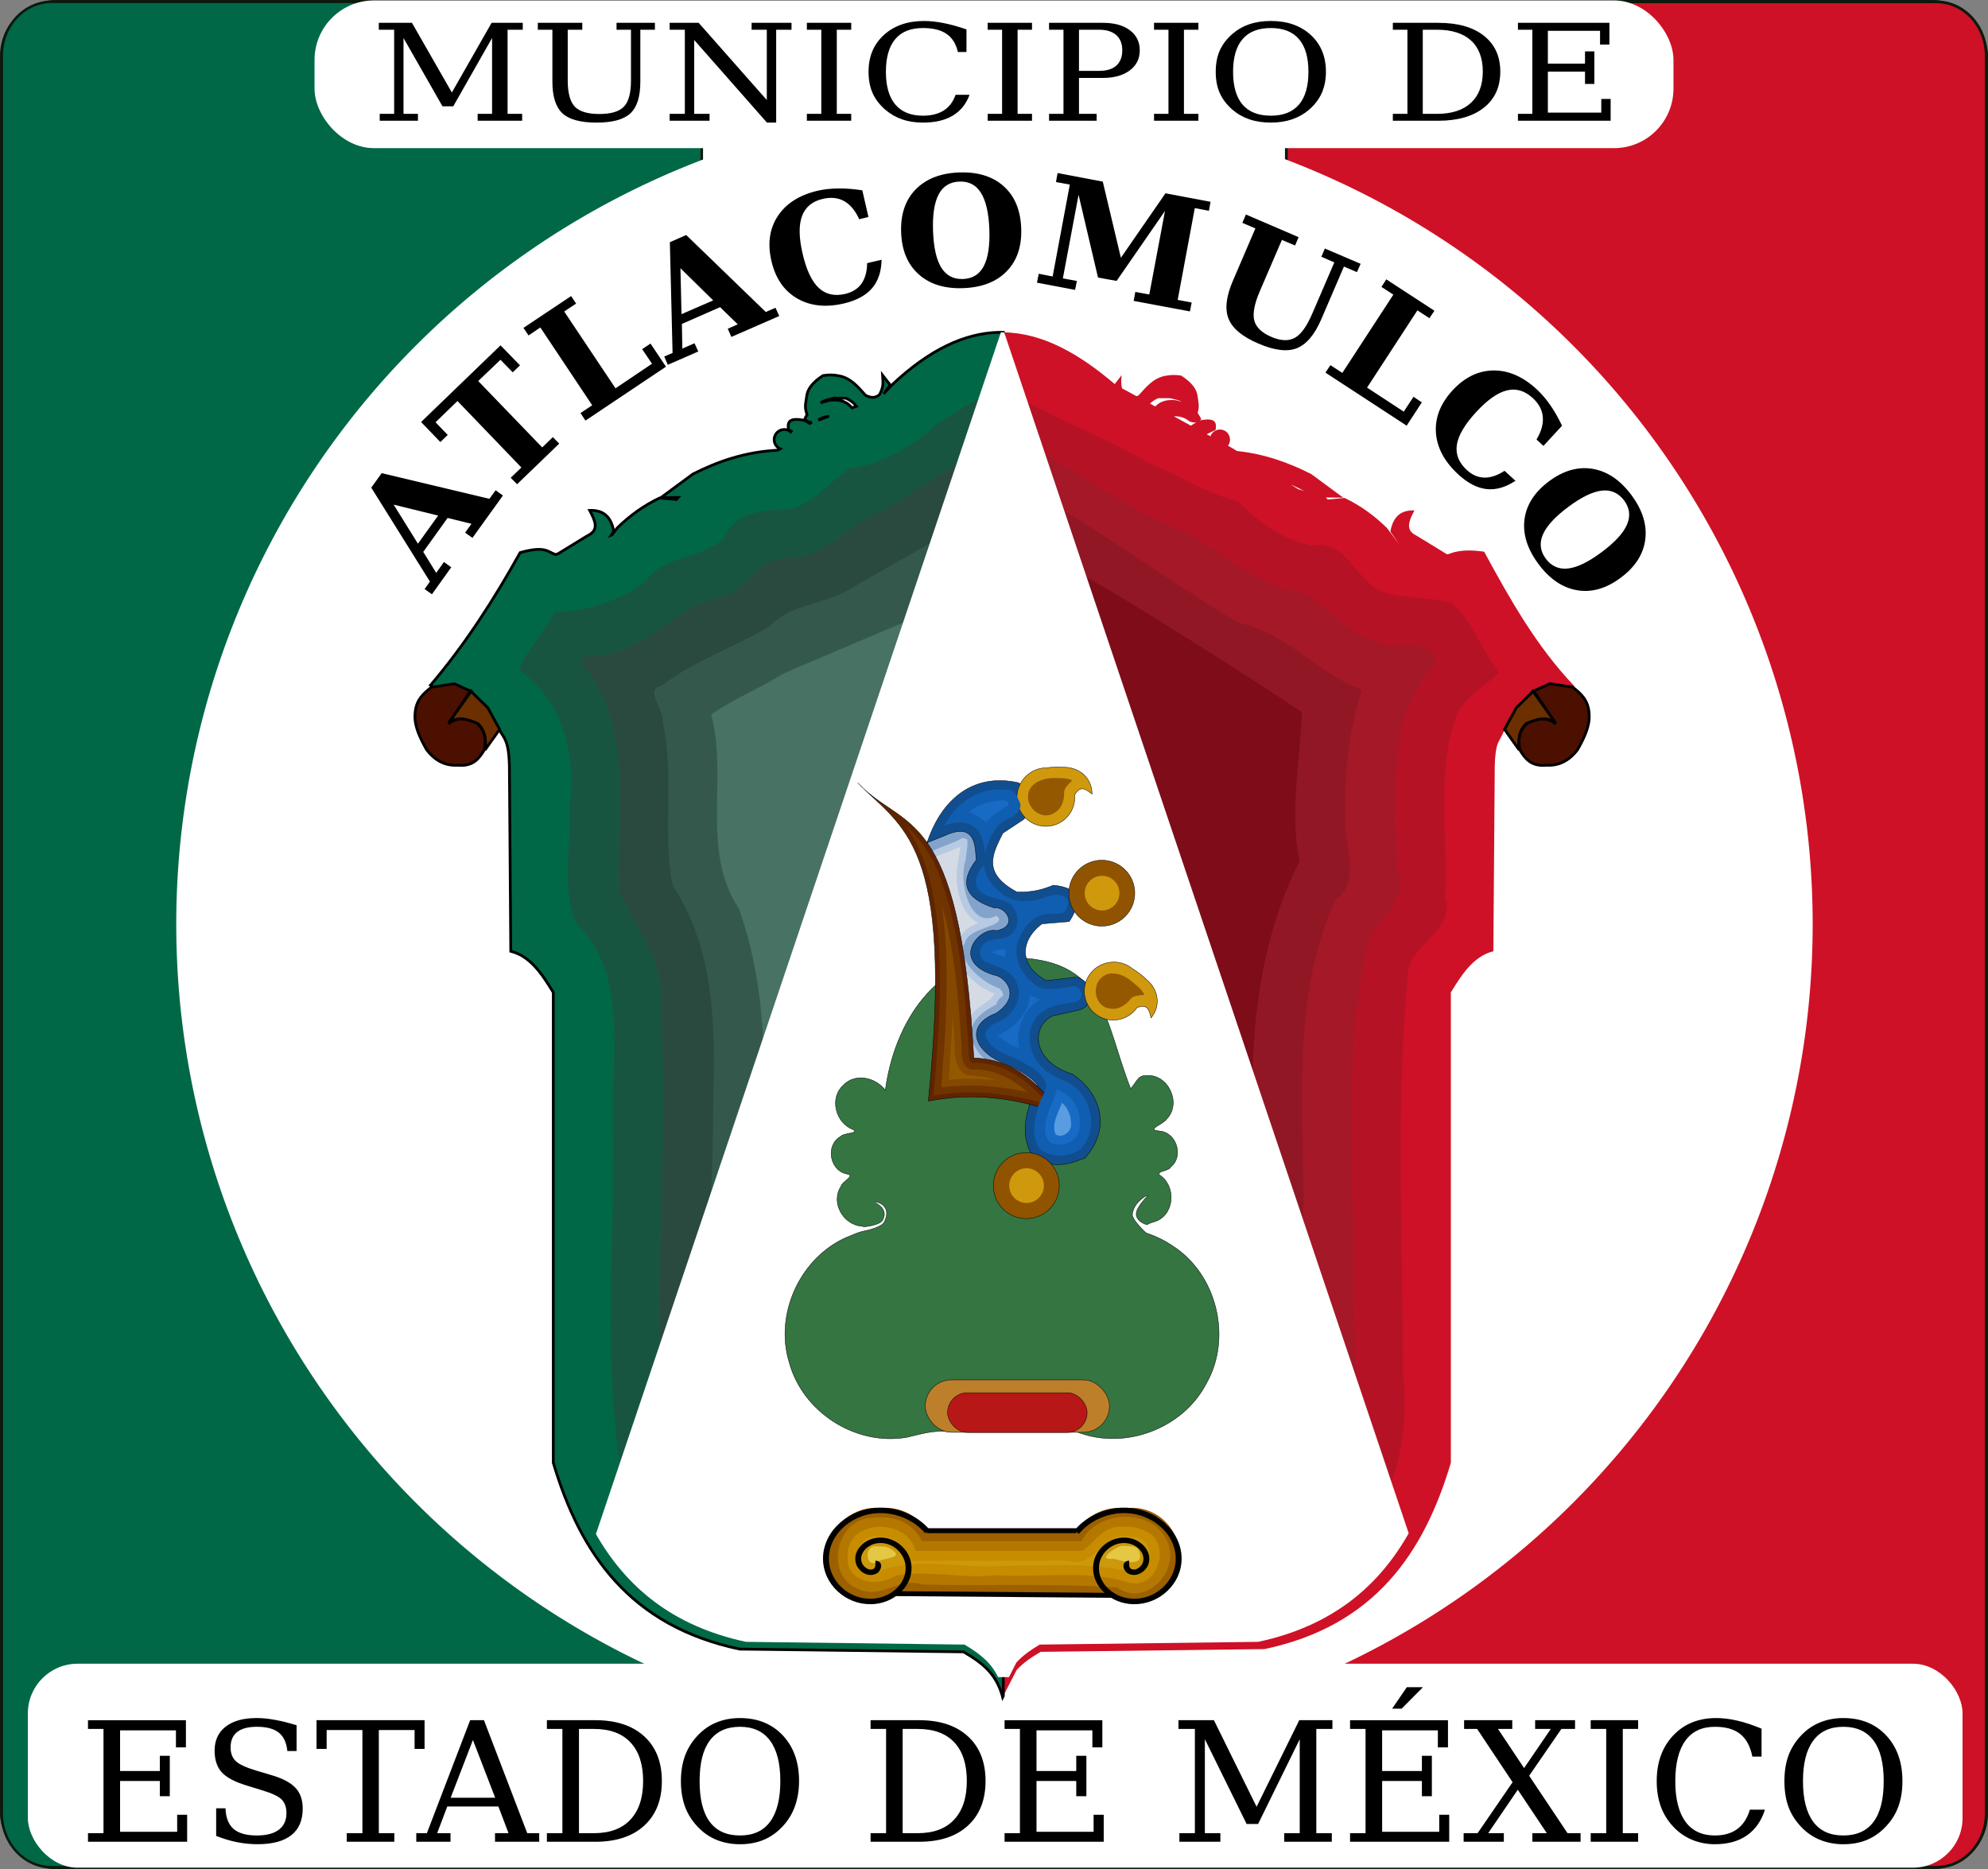 <?xml version="1.0" encoding="UTF-8" standalone="no"?>
<svg
   xmlns:dc="http://purl.org/dc/elements/1.1/"
   xmlns:cc="http://creativecommons.org/ns#"
   xmlns:rdf="http://www.w3.org/1999/02/22-rdf-syntax-ns#"
   xmlns:svg="http://www.w3.org/2000/svg"
   xmlns="http://www.w3.org/2000/svg"
   xmlns:xlink="http://www.w3.org/1999/xlink"
   xmlns:sodipodi="http://sodipodi.sourceforge.net/DTD/sodipodi-0.dtd"
   xmlns:inkscape="http://www.inkscape.org/namespaces/inkscape"
   width="404.775"
   height="380.521"
   id="svg2"
   version="1.1"
   inkscape:version="0.47 r22583"
   sodipodi:docname="ATLACOMULCO.svg">
  <rect width="100%" height="100%" fill="#808080" stroke="none"/>
  <defs>
    <filter
       height="2.2"
       y="-0.6"
       width="2.2"
       x="-0.6"
       id="filter3824"
       inkscape:collect="always">
      <feGaussianBlur
         id="feGaussianBlur3826"
         stdDeviation="28.214"
         inkscape:collect="always" />
    </filter>
    <filter
       id="filter3816"
       inkscape:collect="always">
      <feGaussianBlur
         id="feGaussianBlur3818"
         stdDeviation="3.534"
         inkscape:collect="always" />
    </filter>
  </defs>
  <sodipodi:namedview
     id="base"
     pagecolor="#ffffff"
     bordercolor="#666666"
     borderopacity="1.0"
     inkscape:pageopacity="0.0"
     inkscape:pageshadow="2"
     inkscape:zoom="1.3718043"
     inkscape:cx="202.38741"
     inkscape:cy="190.26038"
     inkscape:document-units="mm"
     inkscape:current-layer="layer5"
     showgrid="false"
     inkscape:window-width="1440"
     inkscape:window-height="848"
     inkscape:window-x="0"
     inkscape:window-y="1"
     inkscape:window-maximized="1"
     showguides="true"
     inkscape:guide-bbox="true" />
  <g
     inkscape:groupmode="layer"
     id="layer2"
     inkscape:label="base gral"
     style="display:inline"
     transform="translate(0.003,27.271)"
     sodipodi:insensitive="true">
    <rect
       style="fill:#ffffff;fill-opacity:1;stroke:#0d190c;stroke-width:0.746;stroke-miterlimit:4;stroke-opacity:1;stroke-dasharray:none"
       id="rect4108"
       width="404.029"
       height="379.775"
       x="0.371"
       y="-26.898"
       ry="10.983" />
    <path
       style="fill:#ce1126;fill-opacity:1;stroke:#0d190c;stroke-width:0.562;stroke-miterlimit:4;stroke-opacity:1;stroke-dasharray:none"
       d="m 261.91,-26.903 0,379.773 132.305,0 c 5.648,0 10.187,-4.89 10.187,-10.975 l 0,-357.823 c 0,-6.085 -4.539,-10.975 -10.187,-10.975 l -132.305,0 z"
       id="rect4112" />
    <path
       style="fill:#006847;fill-opacity:1;stroke:#0d190c;stroke-width:0.511;stroke-miterlimit:4;stroke-opacity:1;stroke-dasharray:none"
       d="m 10.58,-26.903 c -5.648,0 -10.218,4.89 -10.218,10.975 l 0,357.823 c 0,6.085 4.57,10.975 10.218,10.975 l 132.305,0 0,-379.773 -132.305,0 z"
       id="rect4110" />
    <path
       transform="matrix(1.24,0,0,1.24,-223.4,-510.248)"
       d="m 477.802,541.225 a 134.35,134.35 0 1 1 -268.701,0 134.35,134.35 0 1 1 268.701,0 z"
       sodipodi:ry="134.3503"
       sodipodi:rx="134.3503"
       sodipodi:cy="541.22498"
       sodipodi:cx="343.45187"
       id="path2830"
       style="fill:#ffffff;fill-opacity:1;stroke:none;display:inline"
       sodipodi:type="arc" />
    <rect
       style="fill:#ffffff;fill-opacity:1;stroke:none"
       id="rect4106"
       width="393.921"
       height="41.521"
       x="151.789"
       y="680.573"
       ry="10.108"
       transform="translate(-146.118,-369.145)" />
    <path
       transform="translate(-146.118,-369.145)"
       style="font-size:33.952px;font-style:normal;font-variant:normal;font-weight:normal;font-stretch:normal;text-align:start;line-height:125%;writing-mode:lr-tb;text-anchor:start;fill:#000000;fill-opacity:1;stroke:none;display:inline;font-family:DejaVu Serif;-inkscape-font-specification:DejaVu Serif"
       d="m 432.562,685.35 -3,4.375 1.938,0 4.344,-4.375 -3.281,0 z m -234.219,6.281 c -2.697,3e-5 -4.789,0.59 -6.281,1.75 -1.492,1.16 -2.25,2.775 -2.25,4.875 0,1.868 0.476,3.334 1.438,4.406 0.973,1.072 2.666,1.969 5.031,2.688 l 3.25,1 c 2.011,0.608 3.319,1.234 3.938,1.875 0.63,0.641 0.969,1.556 0.969,2.75 -2e-5,1.492 -0.524,2.622 -1.562,3.406 -1.028,0.774 -2.533,1.156 -4.5,1.156 -2.111,0 -3.68,-0.449 -4.719,-1.344 -1.028,-0.906 -1.57,-2.309 -1.625,-4.188 l -1.906,0 0,5.625 c 1.459,0.564 2.878,1.005 4.281,1.281 1.415,0.276 2.797,0.406 4.156,0.406 3.039,0 5.339,-0.628 6.875,-1.844 1.536,-1.216 2.312,-3.008 2.312,-5.406 -2e-5,-1.757 -0.476,-3.149 -1.438,-4.188 -0.951,-1.05 -2.569,-1.92 -4.812,-2.594 l -3.062,-0.906 c -2.221,-0.663 -3.659,-1.326 -4.344,-2 -0.685,-0.674 -1.031,-1.599 -1.031,-2.781 -1e-5,-1.359 0.437,-2.418 1.344,-3.125 0.917,-0.718 2.254,-1.062 4,-1.062 2,2e-5 3.496,0.403 4.469,1.188 0.984,0.774 1.562,2.004 1.75,3.75 l 1.875,0 0,-5.25 c -1.547,-0.475 -3.005,-0.851 -4.375,-1.094 -1.37,-0.254 -2.632,-0.375 -3.781,-0.375 z m 98.438,0 c -1.702,3e-5 -3.264,0.291 -4.656,0.844 -1.393,0.542 -2.604,1.354 -3.688,2.438 -1.238,1.238 -2.173,2.638 -2.781,4.219 -0.597,1.569 -0.906,3.343 -0.906,5.344 0,2 0.309,3.806 0.906,5.375 0.608,1.569 1.543,2.95 2.781,4.188 1.072,1.072 2.284,1.885 3.688,2.438 1.415,0.553 2.976,0.844 4.656,0.844 1.691,0 3.232,-0.271 4.625,-0.812 1.393,-0.553 2.636,-1.386 3.719,-2.469 1.238,-1.227 2.142,-2.607 2.75,-4.188 0.608,-1.591 0.937,-3.397 0.938,-5.375 -3e-5,-3.857 -1.102,-6.958 -3.312,-9.312 -2.21,-2.354 -5.127,-3.531 -8.719,-3.531 z m 198.781,0 c -3.636,3e-5 -6.56,1.197 -8.781,3.562 -2.221,2.354 -3.344,5.435 -3.344,9.281 0,1.989 0.309,3.795 0.906,5.375 0.608,1.569 1.512,2.95 2.75,4.188 1.072,1.072 2.306,1.885 3.688,2.438 1.381,0.553 2.886,0.844 4.5,0.844 2.63,0 4.787,-0.599 6.5,-1.781 1.724,-1.194 2.958,-2.94 3.688,-5.25 l -3.062,0 c -0.531,1.746 -1.369,3.053 -2.562,3.938 -1.194,0.873 -2.717,1.312 -4.562,1.312 -2.641,0 -4.641,-0.945 -6,-2.812 -1.359,-1.879 -2.063,-4.625 -2.062,-8.25 -10e-6,-3.636 0.703,-6.382 2.062,-8.25 1.359,-1.879 3.359,-2.812 6,-2.812 2.221,2e-5 3.929,0.485 5.156,1.469 1.238,0.984 2.06,2.516 2.469,4.594 l 1.875,0 0,-5.688 c -1.757,-0.718 -3.381,-1.271 -4.906,-1.625 -1.525,-0.354 -2.964,-0.531 -4.312,-0.531 z m 25.875,0 c -1.702,3e-5 -3.232,0.291 -4.625,0.844 -1.393,0.542 -2.636,1.354 -3.719,2.438 -1.238,1.238 -2.173,2.638 -2.781,4.219 -0.597,1.569 -0.875,3.343 -0.875,5.344 0,2 0.278,3.806 0.875,5.375 0.608,1.569 1.543,2.95 2.781,4.188 1.072,1.072 2.315,1.885 3.719,2.438 1.415,0.553 2.945,0.844 4.625,0.844 1.691,0 3.232,-0.271 4.625,-0.812 1.393,-0.553 2.636,-1.386 3.719,-2.469 1.238,-1.227 2.173,-2.607 2.781,-4.188 0.608,-1.591 0.906,-3.397 0.906,-5.375 -3e-5,-3.857 -1.102,-6.958 -3.312,-9.312 -2.21,-2.354 -5.127,-3.531 -8.719,-3.531 z m -357.406,0.438 0,1.781 3.156,0 0,21.219 -3.156,0 0,1.75 20.188,0 0,-5.5 -2.031,0 0,3.469 -11.625,0 0,-10.344 8.094,0 0,3.094 2.031,0 0,-8.219 -2.031,0 0,3.094 -8.094,0 0,-8.281 11.375,0 0,3.469 2.031,0 0,-5.531 -19.938,0 z m 46.531,0 0,5.844 2.062,0 0,-3.844 7.281,0 0,21 -3.188,0 0,1.75 9.688,0 0,-1.75 -3.156,0 0,-21 7.281,0 0,3.844 2.031,0 0,-5.844 -22,0 z m 31.281,0 -8.812,23 -2.156,0 0,1.75 6.969,0 0,-1.75 -2.719,0 2.062,-5.438 10.406,0 2.062,5.438 -2.75,0 0,1.75 9,0 0,-1.75 -2.438,0 -8.812,-23 -2.812,0 z m 15.625,0 0,1.781 3.156,0 0,21.219 -3.156,0 0,1.75 9.844,0 c 4.255,0 7.581,-1.093 9.969,-3.281 2.387,-2.188 3.594,-5.203 3.594,-9.094 -3e-5,-3.879 -1.207,-6.916 -3.594,-9.094 -2.376,-2.177 -5.703,-3.281 -9.969,-3.281 l -9.844,0 z m 65.906,0 0,1.781 3.156,0 0,21.219 -3.156,0 0,1.75 9.875,0 c 4.255,0 7.55,-1.093 9.938,-3.281 2.387,-2.188 3.594,-5.203 3.594,-9.094 -3e-5,-3.879 -1.207,-6.916 -3.594,-9.094 -2.376,-2.177 -5.671,-3.281 -9.938,-3.281 l -9.875,0 z m 27.281,0 0,1.781 3.125,0 0,21.219 -3.125,0 0,1.75 20.188,0 0,-5.5 -2.062,0 0,3.469 -11.625,0 0,-10.344 8.094,0 0,3.094 2.062,0 0,-8.219 -2.062,0 0,3.094 -8.094,0 0,-8.281 11.375,0 0,3.469 2.031,0 0,-5.531 -19.906,0 z m 35.406,0 0,1.781 3.344,0 0,21.219 -3.156,0 0,1.75 8.344,0 0,-1.75 -3.156,0 0,-19.125 8.5,17.25 2.344,0 8.469,-17.25 0,19.125 -3.156,0 0,1.75 9.688,0 0,-1.75 -3.156,0 0,-21.219 3.281,0 0,-1.781 -6.75,0 -8.688,17.625 -8.688,-17.625 -7.219,0 z m 34.938,0 0,1.781 3.156,0 0,21.219 -3.156,0 0,1.75 20.188,0 0,-5.5 -2.031,0 0,3.469 -11.625,0 0,-10.344 8.094,0 0,3.094 2.031,0 0,-8.219 -2.031,0 0,3.094 -8.094,0 0,-8.281 11.344,0 0,3.469 2.062,0 0,-5.531 -19.938,0 z m 23.219,0 0,1.781 2.656,0 7.219,10.844 -7.125,10.375 -2.844,0 0,1.75 8.188,0 0,-1.75 -3.188,0 6.031,-8.844 5.906,8.844 -2.938,0 0,1.75 9.812,0 0,-1.75 -2.656,0 -7.812,-11.688 6.562,-9.531 2.781,0 0,-1.781 -8.125,0 0,1.781 3.188,0 -5.438,7.969 -5.312,-7.969 2.906,0 0,-1.781 -9.812,0 z m 25.781,0 0,1.781 3.156,0 0,21.219 -3.156,0 0,1.75 9.656,0 0,-1.75 -3.125,0 0,-21.219 3.125,0 0,-1.781 -9.656,0 z m -173.219,1.344 c 2.708,2e-5 4.743,0.945 6.125,2.812 1.381,1.857 2.094,4.592 2.094,8.25 -2e-5,3.647 -0.712,6.413 -2.094,8.281 -1.382,1.857 -3.417,2.781 -6.125,2.781 -2.719,0 -4.775,-0.924 -6.156,-2.781 -1.382,-1.868 -2.063,-4.634 -2.062,-8.281 -10e-6,-3.658 0.681,-6.393 2.062,-8.25 1.382,-1.868 3.437,-2.812 6.156,-2.812 z m 224.656,0 c 2.708,2e-5 4.775,0.945 6.156,2.812 1.381,1.857 2.062,4.592 2.062,8.25 -2e-5,3.647 -0.681,6.413 -2.062,8.281 -1.382,1.857 -3.449,2.781 -6.156,2.781 -2.719,0 -4.743,-0.924 -6.125,-2.781 -1.382,-1.868 -2.094,-4.634 -2.094,-8.281 -10e-6,-3.658 0.712,-6.393 2.094,-8.25 1.382,-1.868 3.406,-2.812 6.125,-2.812 z M 264,693.85 l 3.062,0 c 3.227,2e-5 5.693,0.906 7.406,2.719 1.713,1.813 2.594,4.449 2.594,7.875 -2e-5,3.426 -0.87,6.04 -2.594,7.875 -1.713,1.835 -4.19,2.75 -7.406,2.75 l -3.062,0 0,-21.219 z m 65.906,0 3.094,0 c 3.227,2e-5 5.693,0.906 7.406,2.719 1.713,1.813 2.562,4.449 2.562,7.875 -2e-5,3.426 -0.87,6.04 -2.594,7.875 -1.713,1.835 -4.159,2.75 -7.375,2.75 l -3.094,0 0,-21.219 z m -87.5,2.25 4.531,11.75 -9.062,0 4.531,-11.75 z"
       id="text4089" />
    <rect
       style="fill:#ffffff;fill-opacity:1;stroke:none"
       id="rect3833"
       width="276.692"
       height="30.072"
       x="64.039"
       y="-27.184"
       ry="12.11" />
    <path
       style="font-size:29.46px;font-style:normal;font-variant:normal;font-weight:normal;font-stretch:normal;text-align:start;line-height:125%;writing-mode:lr-tb;text-anchor:start;fill:#000000;fill-opacity:1;stroke:none;display:inline;font-family:DejaVu Serif;-inkscape-font-specification:DejaVu Serif"
       d="m 188.156,-23 c -3.397,2e-5 -6.143,0.969 -8.219,2.875 -2.075,1.897 -3.094,4.369 -3.094,7.469 0,1.603 0.255,3.039 0.812,4.312 0.568,1.265 1.437,2.409 2.594,3.406 1.002,0.864 2.147,1.523 3.438,1.969 1.291,0.445 2.711,0.656 4.219,0.656 2.457,-4e-7 4.462,-0.453 6.062,-1.406 1.611,-0.962 2.756,-2.388 3.438,-4.25 l -2.844,0 c -0.496,1.407 -1.291,2.475 -2.406,3.188 -1.115,0.704 -2.526,1.063 -4.25,1.062 -2.468,1e-6 -4.355,-0.776 -5.625,-2.281 -1.27,-1.514 -1.906,-3.735 -1.906,-6.656 -1e-5,-2.93 0.636,-5.151 1.906,-6.656 1.27,-1.514 3.157,-2.25 5.625,-2.25 2.075,1.9e-5 3.666,0.395 4.812,1.188 1.156,0.793 1.93,2.013 2.312,3.688 l 1.75,0 0,-4.594 c -1.642,-0.579 -3.169,-0.996 -4.594,-1.281 -1.425,-0.285 -2.772,-0.437 -4.031,-0.438 z m 70.594,0 c -1.59,2e-5 -3.043,0.211 -4.344,0.656 -1.301,0.436 -2.457,1.096 -3.469,1.969 -1.156,0.998 -2.026,2.133 -2.594,3.406 -0.558,1.265 -0.812,2.7 -0.812,4.312 0,1.612 0.255,3.048 0.812,4.312 0.568,1.265 1.437,2.409 2.594,3.406 1.002,0.864 2.157,1.523 3.469,1.969 1.322,0.445 2.774,0.656 4.344,0.656 1.58,-4e-7 3.012,-0.22 4.312,-0.656 1.301,-0.445 2.457,-1.096 3.469,-1.969 1.156,-0.989 2.026,-2.133 2.594,-3.406 0.568,-1.283 0.844,-2.718 0.844,-4.312 -2e-5,-3.109 -1.029,-5.603 -3.094,-7.5 -2.065,-1.897 -4.769,-2.844 -8.125,-2.844 z m -181.625,0.375 0,1.406 3.125,0 0,17.125 -2.938,0 0,1.406 7.781,0 0,-1.406 -2.938,0 0,-15.438 7.938,13.906 2.188,0 7.906,-13.906 0,15.438 -2.938,0 0,1.406 9.062,0 0,-1.406 -2.969,0 0,-17.125 3.094,0 0,-1.406 -6.344,0 L 92,-8.438 83.875,-22.625 l -6.75,0 z m 32.375,0 0,1.406 2.969,0 0,10.594 c 0,3.019 0.689,5.173 2.062,6.438 1.384,1.265 3.695,1.875 6.938,1.875 3.242,-4e-7 5.522,-0.619 6.875,-1.875 1.353,-1.256 2.031,-3.4 2.031,-6.438 l 0,-10.594 2.969,0 0,-1.406 -7.812,0 0,1.406 2.938,0 0,10.312 c -2e-5,2.547 -0.467,4.337 -1.438,5.344 -0.96,1.006 -2.636,1.5 -5,1.5 -2.364,1.4e-6 -4.029,-0.494 -5,-1.5 -0.96,-1.006 -1.438,-2.796 -1.438,-5.344 l 0,-10.312 2.969,0 0,-1.406 -9.062,0 z m 26.844,0 0,1.406 3.094,0 0,17.125 -3.094,0 0,1.406 8.125,0 0,-1.406 -3.125,0 0,-15.031 14.812,16.812 1.875,0 0,-18.906 3.125,0 0,-1.406 -8.125,0 0,1.406 3.094,0 0,14.312 -13.875,-15.719 -5.906,0 z m 27.938,0 0,1.406 2.938,0 0,17.125 -2.938,0 0,1.406 9.031,0 0,-1.406 -2.938,0 0,-17.125 2.938,0 0,-1.406 -9.031,0 z m 36.812,0 0,1.406 2.938,0 0,17.125 -2.938,0 0,1.406 9.031,0 0,-1.406 -2.938,0 0,-17.125 2.938,0 0,-1.406 -9.031,0 z m 12.5,0 0,1.406 2.938,0 0,17.125 -2.938,0 0,1.406 9.688,0 0,-1.406 -3.594,0 0,-7.312 4.844,0 c 2.313,9e-6 4.147,-0.516 5.5,-1.531 1.353,-1.015 2.031,-2.384 2.031,-4.094 -2e-5,-1.719 -0.679,-3.087 -2.031,-4.094 -1.353,-1.015 -3.187,-1.5 -5.5,-1.5 l -10.938,0 z m 21.375,0 0,1.406 2.938,0 0,17.125 -2.938,0 0,1.406 9.031,0 0,-1.406 -2.938,0 0,-17.125 2.938,0 0,-1.406 -9.031,0 z m 48.625,0 0,1.406 2.969,0 0,17.125 -2.969,0 0,1.406 9.219,0 c 3.975,0 7.082,-0.893 9.312,-2.656 2.23,-1.764 3.344,-4.208 3.344,-7.344 -2e-5,-3.126 -1.114,-5.558 -3.344,-7.312 -2.22,-1.755 -5.327,-2.625 -9.312,-2.625 l -9.219,0 z m 25.469,0 0,1.406 2.938,0 0,17.125 -2.938,0 0,1.406 18.875,0 0,-4.438 -1.906,0 0,2.781 -10.875,0 0,-8.344 7.562,0 0,2.5 1.906,0 0,-6.625 -1.906,0 0,2.5 -7.562,0 0,-6.688 10.625,0 0,2.812 1.906,0 0,-4.438 -18.625,0 z m -50.312,1.062 c 2.53,1.9e-5 4.428,0.745 5.719,2.25 1.291,1.496 1.937,3.708 1.938,6.656 -2e-5,2.939 -0.647,5.182 -1.938,6.688 -1.291,1.496 -3.189,2.25 -5.719,2.25 -2.54,1e-6 -4.459,-0.754 -5.75,-2.25 -1.291,-1.505 -1.938,-3.748 -1.938,-6.688 -1e-5,-2.948 0.647,-5.16 1.938,-6.656 1.291,-1.505 3.21,-2.25 5.75,-2.25 z m -39.062,0.344 4.094,0 c 1.538,1.9e-5 2.695,0.381 3.5,1.094 0.805,0.713 1.219,1.731 1.219,3.094 -2e-5,1.354 -0.413,2.404 -1.219,3.125 -0.805,0.713 -1.962,1.063 -3.5,1.062 l -4.094,0 0,-8.375 z m 70,0 2.875,0 c 3.015,1.9e-5 5.337,0.727 6.938,2.188 1.6,1.461 2.406,3.583 2.406,6.344 -2e-5,2.761 -0.827,4.896 -2.438,6.375 -1.6,1.479 -3.902,2.219 -6.906,2.219 l -2.875,0 0,-17.125 z"
       id="text3827" />
  </g>
  <g
     inkscape:groupmode="layer"
     id="layer3"
     inkscape:label="nombre"
     style="display:inline"
     transform="translate(0.003,27.271)"
     sodipodi:insensitive="true">
    <path
       sodipodi:type="arc"
       style="fill:#ffffff;fill-opacity:1;stroke:none;display:inline"
       id="path2834"
       sodipodi:cx="343.45187"
       sodipodi:cy="541.22498"
       sodipodi:rx="134.3503"
       sodipodi:ry="134.3503"
       d="m 477.802,541.225 a 134.35,134.35 0 1 1 -268.701,0 134.35,134.35 0 1 1 268.701,0 z"
       transform="matrix(1.015,0,0,0.977,-145.93,-367.821)" />
    <path
       style="font-size:31.134px;font-style:normal;font-variant:normal;font-weight:bold;font-stretch:normal;text-align:start;line-height:125%;writing-mode:lr-tb;text-anchor:start;fill:#000000;fill-opacity:1;stroke:none;font-family:DejaVu Serif;-inkscape-font-specification:DejaVu Serif Bold"
       d="m 277.03,26.437 -7.283,-3.117 -0.705,1.674 2.637,1.156 -4.485,10.408 c -1.109,2.579 -2.279,4.23 -3.541,4.933 -1.249,0.698 -2.861,0.652 -4.779,-0.172 -1.964,-0.845 -3.129,-1.958 -3.495,-3.34 -0.362,-1.391 0.025,-3.407 1.142,-6.005 l 4.485,-10.408 2.679,1.143 0.719,-1.702 -10.729,-4.612 -0.719,1.702 2.651,1.128 -4.598,10.701 c -1.365,3.175 -1.654,5.76 -0.855,7.725 0.799,1.965 2.815,3.624 6.046,5.013 3.249,1.397 5.85,1.724 7.809,0.967 1.962,-0.767 3.643,-2.722 5.012,-5.906 l 4.612,-10.729 2.651,1.128 0.747,-1.688 z m 5.228,3.165 -0.984,1.533 2.426,1.575 -10.39,15.933 -2.426,-1.575 -1.012,1.519 16.533,10.798 3.093,-4.74 -1.701,-1.139 -1.982,3.025 -7.472,-4.893 10.25,-15.724 2.453,1.589 1.012,-1.519 -9.8,-6.383 z m -35.785,-15.793 -9.175,-1.727 -9.08,13.129 -3.685,-15.513 -9.203,-1.741 -0.329,1.83 2.821,0.514 -3.497,18.713 -2.835,-0.556 -0.357,1.815 7.765,1.47 0.357,-1.815 -2.849,-0.528 3.197,-17.01 3.959,16.842 3.785,0.686 9.853,-14.244 -3.197,17.01 -2.849,-0.528 -0.329,1.83 11.452,2.141 0.357,-1.815 -2.849,-0.528 3.483,-18.686 2.877,0.542 0.329,-1.83 z m 62.053,35.252 c -1.474,-0.635 -2.973,-0.938 -4.511,-0.912 -3.061,0.051 -5.835,1.404 -8.29,4.076 -2.447,2.665 -3.562,5.534 -3.36,8.596 0.216,3.061 1.743,5.91 4.565,8.501 1.926,1.769 3.836,2.759 5.746,2.971 1.91,0.213 3.866,-0.362 5.89,-1.682 l -2.228,-2.035 c -1.473,0.959 -2.85,1.413 -4.128,1.381 -1.271,-0.025 -2.446,-0.53 -3.558,-1.551 -1.642,-1.508 -2.326,-3.23 -2.02,-5.151 0.306,-1.921 1.614,-4.123 3.897,-6.609 2.283,-2.486 4.376,-3.966 6.264,-4.434 1.895,-0.475 3.649,0.05 5.277,1.544 1.261,1.159 1.929,2.43 2.053,3.837 0.131,1.4 -0.278,2.936 -1.276,4.607 l 1.406,1.305 3.79,-4.108 c -0.756,-1.589 -1.56,-3.004 -2.415,-4.23 -0.856,-1.226 -1.79,-2.314 -2.782,-3.225 -1.411,-1.296 -2.847,-2.247 -4.321,-2.882 z m 18.927,20.199 c -1.02,-0.545 -2.077,-0.905 -3.196,-1.089 -2.97,-0.489 -5.945,0.356 -8.884,2.551 -2.94,2.195 -4.602,4.792 -4.978,7.779 -0.376,2.987 0.586,6.02 2.871,9.081 2.28,3.054 4.919,4.825 7.889,5.314 2.976,0.497 5.917,-0.37 8.857,-2.565 2.948,-2.201 4.602,-4.792 4.978,-7.779 0.376,-2.987 -0.558,-6.006 -2.843,-9.067 -1.425,-1.908 -2.993,-3.318 -4.693,-4.225 z m 1.187,3.68 c 0.761,0.33 1.458,0.886 2.034,1.657 1.158,1.551 1.339,3.19 0.596,4.922 -0.744,1.731 -2.441,3.585 -5.137,5.598 -2.688,2.007 -4.962,3.12 -6.833,3.341 -1.871,0.221 -3.404,-0.437 -4.562,-1.988 -1.152,-1.543 -1.341,-3.176 -0.596,-4.922 0.76,-1.744 2.473,-3.609 5.137,-5.598 2.672,-1.995 4.954,-3.114 6.833,-3.341 0.947,-0.112 1.767,0.002 2.528,0.331 z M 202.524,9.332 c -1.979,-1.1 -4.398,-1.604 -7.261,-1.496 -3.808,0.144 -6.776,1.322 -8.874,3.501 -2.088,2.168 -3.052,5.085 -2.913,8.751 0.139,3.666 1.34,6.493 3.586,8.497 2.246,2.004 5.269,2.947 9.087,2.803 3.808,-0.144 6.772,-1.305 8.86,-3.473 2.099,-2.169 3.052,-5.085 2.913,-8.751 -0.139,-3.676 -1.326,-6.521 -3.572,-8.525 -0.562,-0.501 -1.166,-0.94 -1.826,-1.307 z m -4.643,0.876 c 0.734,0.38 1.336,0.971 1.838,1.768 1.003,1.595 1.591,4.051 1.718,7.414 0.127,3.352 -0.267,5.876 -1.148,7.542 -0.88,1.666 -2.283,2.524 -4.217,2.597 -1.924,0.073 -3.393,-0.691 -4.407,-2.295 -1.004,-1.615 -1.564,-4.078 -1.69,-7.4 -0.126,-3.332 0.254,-5.838 1.134,-7.514 0.89,-1.687 2.307,-2.552 4.231,-2.625 0.967,-0.037 1.807,0.133 2.542,0.513 z m -22.31,1.268 c -1.739,-0.272 -3.353,-0.397 -4.848,-0.382 -1.495,0.015 -2.91,0.153 -4.222,0.459 -3.731,0.868 -6.449,2.599 -8.14,5.167 -1.684,2.556 -2.116,5.615 -1.294,9.149 0.82,3.524 2.555,6.035 5.197,7.595 2.649,1.548 5.824,1.912 9.555,1.044 2.547,-0.593 4.475,-1.637 5.728,-3.094 1.253,-1.457 1.9,-3.39 1.951,-5.806 l -2.938,0.687 c -0.038,1.757 -0.429,3.164 -1.176,4.202 -0.737,1.035 -1.85,1.727 -3.32,2.069 -2.172,0.505 -3.976,0.085 -5.39,-1.251 -1.414,-1.336 -2.492,-3.644 -3.257,-6.931 -0.765,-3.287 -0.802,-5.836 -0.124,-7.659 0.676,-1.833 2.069,-3.004 4.22,-3.505 1.668,-0.388 3.126,-0.241 4.359,0.45 1.23,0.681 2.257,1.922 3.074,3.688 l 1.875,-0.454 -1.25,-5.427 z m -35.855,9.097 -3.332,1.468 0.554,22.545 -1.694,0.72 0.72,1.694 6.202,-2.715 -0.762,-1.68 -2.478,1.094 -0.092,-5.018 7.784,-3.421 3.592,3.494 -2.03,0.9 0.734,1.666 9.744,-4.252 -0.762,-1.68 -1.974,0.859 -16.206,-15.674 z m -1.173,6.76 6.669,6.553 -6.454,2.798 -0.215,-9.35 z m -22.257,5.671 -9.71,6.475 1.042,1.541 2.396,-1.626 10.559,15.834 -2.382,1.598 1.014,1.527 16.394,-10.976 -3.154,-4.708 -1.696,1.139 2.001,2.971 -7.427,5.002 -10.448,-15.638 2.424,-1.612 -1.014,-1.527 z m -14.378,10.034 -16.175,15.603 3.925,4.082 1.501,-1.448 -2.478,-2.581 4.461,-4.329 13.014,13.537 -2.174,2.088 1.295,1.319 8.585,-8.268 -1.295,-1.319 -2.174,2.088 -13.028,-13.51 4.531,-4.329 2.492,2.553 1.487,-1.42 -3.967,-4.068 z m -0.996,29.498 -1.265,1.742 -21.935,-5.229 -2.122,2.954 11.944,19.123 -1.082,1.519 1.491,1.068 3.935,-5.505 -1.491,-1.068 -1.574,2.216 -2.639,-4.273 4.96,-6.912 4.859,1.193 -1.293,1.798 1.491,1.068 6.211,-8.626 -1.491,-1.068 z m -11.704,5.153 -4.117,5.728 -4.944,-7.957 9.061,2.23 z"
       id="text4181" />
  </g>
  <g
     inkscape:groupmode="layer"
     id="layer5"
     inkscape:label="esc bas edomex"
     style="display:inline"
     sodipodi:insensitive="true">
    <path
       style="fill:#ce1126;fill-opacity:1;stroke:none"
       d="m 204.281,67.656 0,277.594 L 207,339.969 c 1.249,-1.359 2.844,-2.502 4.875,-3.688 l 45.594,-0.562 c 22.281,-4.697 32.428,-19.398 37.938,-37.938 l 0,-95.75 c 2.298,-3.767 4.689,-7.39 8.656,-8.375 l 0.281,-37.719 c 0.049,-2.272 0.292,-3.618 0.594,-4.562 l 1.344,-2.594 c -0.118,0.212 -0.253,0.405 -0.375,0.594 l 0.312,-0.562 0.062,-0.031 14.281,-9.094 c -7.684,-8.045 -13.103,-17.661 -18.375,-27.375 -2.44,-0.327 -4.873,-0.48 -7.312,0.5 l -0.25,0.031 -6.125,-3.75 c -1.64,-0.758 -1.81,-1.818 -1.469,-3 0.068,-0.236 0.147,-0.475 0.25,-0.719 0.206,-0.488 0.463,-0.97 0.719,-1.469 -2.452,-0.074 -4.32,0.922 -4.906,4.312 l 1.812,2.625 -2.5,-3.344 c -2.609,-2.573 -5.481,-4.622 -8.625,-6.125 l -3.469,0.312 -0.25,-0.312 -0.031,-0.062 -0.031,-0.031 3.5,0.031 -6.531,-4.812 c -4.502,-2.265 -9.349,-4.078 -15.125,-4.688 l -0.906,-0.562 -0.906,-0.5 c 0.261,-0.345 0.406,-0.784 0.406,-1.25 0,-1.136 -0.896,-2.062 -2.031,-2.062 -0.852,0 -1.594,0.512 -1.906,1.25 -0.016,0.037 -0.018,0.087 -0.031,0.125 l -0.781,-0.406 c 0.56,-0.272 1.169,-0.583 1.812,-0.875 0.26,-1.451 0.045,-2.626 -3.219,-1.938 0.105,-0.082 0.216,-0.151 0.312,-0.25 -0.228,-0.504 -0.495,-0.912 -0.75,-1.281 l 0.125,-0.469 c 0.256,-1.072 -0.015,-1.957 -0.125,-2.906 -0.14,-1.344 -1.037,-2.741 -3.312,-4.219 -1.07,-0.184 -2.149,-0.186 -3.219,0.031 -2.452,0.421 -3.922,2.254 -5.469,3.969 -0.15,0.081 -0.292,0.129 -0.438,0.188 l -2.938,-1.594 c -0.293,-1.062 -0.134,-1.833 -0.094,-2.688 l -1.406,1.812 c -7.155,-6.083 -14.589,-10.423 -22.688,-10.531 z m 31.531,13.406 2.406,0 c 0.796,0.218 1.618,0.306 2.375,0.719 -0.4,-0.114 -0.816,-0.214 -1.219,-0.312 -0.83,-0.074 -1.497,-0.034 -2.062,0.094 -0.283,0.064 -0.548,0.148 -0.781,0.25 -0.541,0.237 -0.947,0.566 -1.312,0.938 l -1.062,-0.594 c 0.429,-0.426 0.981,-0.791 1.656,-1.094 z M 239,84.75 c 1.065,-0.031 2.122,0.162 3.188,1.031 0.542,0.229 0.991,0.276 1.375,0.188 -0.369,0.224 -0.731,0.46 -1.094,0.688 L 239,84.75 z m 23.781,13.875 c 0.994,0.435 1.953,0.889 2.844,1.375 -0.084,-0.028 -0.166,-0.066 -0.25,-0.094 -0.343,-0.111 -0.684,-0.213 -1.031,-0.312 l -1.562,-0.969 z"
       id="rect6360" />
    <path
       style="fill:#006847;fill-opacity:1;stroke:#000000;stroke-width:0.562px;stroke-linecap:butt;stroke-linejoin:miter;stroke-opacity:1"
       d="m 203.25,67.656 c -6.701,0.208 -13.876,3.343 -21.719,10.781 l -1.625,1.75 1.344,-1.812 -1.562,-2 c 0.055,1.161 0.366,2.143 -0.594,3.938 -0.812,0.756 -1.796,0.737 -2.875,0.156 -1.546,-1.715 -3.017,-3.548 -5.469,-3.969 -1.07,-0.217 -2.118,-0.215 -3.188,-0.031 -2.275,1.477 -3.173,2.875 -3.312,4.219 -0.111,0.949 -0.412,1.835 -0.156,2.906 l 0.219,0.844 c -0.165,0.275 -0.317,0.57 -0.469,0.906 0.399,0.409 0.857,0.673 1.469,0.656 l -0.469,0.188 c -0.303,-0.185 -0.599,-0.376 -0.906,-0.562 -3.429,-0.767 -3.64,0.43 -3.375,1.906 0.188,0.085 0.351,0.166 0.531,0.25 L 161,87.938 c -0.061,-0.052 -0.121,-0.111 -0.188,-0.156 -0.328,-0.222 -0.699,-0.344 -1.125,-0.344 -1.136,0 -2.062,0.927 -2.062,2.062 0,0.836 0.502,1.554 1.219,1.875 l -0.531,0.281 c -6.711,0.351 -12.186,2.312 -17.219,4.844 l -6.531,4.812 3.5,-0.031 -0.031,0.031 -0.281,0.375 -3.438,-0.312 c -3.144,1.503 -6.048,3.552 -8.656,6.125 l -1.031,1.375 -0.156,0.062 0.5,-0.719 c -0.586,-3.391 -2.454,-4.387 -4.906,-4.312 1.024,1.994 2.124,3.975 -0.5,5.188 l -5.969,3.656 -0.031,0 -0.438,0.156 c -1.66,-0.56 -2.065,-1.842 -7.219,-0.406 -5.269,9.465 -11.115,18.601 -18.25,27 l 14.094,9.188 c 0.825,1.555 1.854,1.963 1.969,7.25 L 104,193.656 c 3.967,0.985 6.359,4.608 8.656,8.375 l 0,95.75 c 5.51,18.54 15.657,33.241 37.938,37.938 l 45.594,0.562 c 4.178,2.439 6.652,4.58 7.938,9.094 -0.003,0.01 0.003,0.021 0,0.031 0.007,0.024 0.025,0.07 0.031,0.094 l 0.125,-0.25 0,-277.594 c -0.341,-0.005 -0.688,-0.011 -1.031,0 z m -33.406,13.406 2.406,0 c 0.943,0.423 1.644,1.002 2.125,1.656 l -0.906,0.312 c -0.129,-0.146 -0.263,-0.303 -0.406,-0.438 -0.822,-0.772 -1.926,-1.31 -4,-1.125 -0.659,0.161 -1.327,0.314 -1.969,0.562 0.855,-0.625 1.821,-0.714 2.75,-0.969 z m -1.281,3.75 -1.938,0.719 c 0.085,-0.057 0.165,-0.138 0.25,-0.188 0.207,-0.121 0.387,-0.202 0.594,-0.281 0.207,-0.08 0.418,-0.142 0.625,-0.188 0.155,-0.034 0.314,-0.045 0.469,-0.062 z"
       id="path3753" />
    <path
       sodipodi:nodetypes="cccccccccc"
       id="path3745"
       d="m 95.777,140.68 -4.468,6.667 c 1.986,-1.519 3.972,-1.116 5.958,0 0.89,1.112 1.92,2.014 1.348,5.319 -1.076,1.761 -2.273,3.401 -5.39,3.121 -2.297,0.121 -4.463,-0.671 -6.383,-3.192 -1.324,-2.388 -2.506,-4.775 -2.34,-7.163 0.126,-2.953 1.731,-4.24 3.333,-5.532 l 4.681,-0.709 3.262,1.489 z"
       style="fill:#4c1000;stroke:#000000;stroke-width:0.562px;stroke-linecap:butt;stroke-linejoin:miter;stroke-opacity:1" />
    <path
       sodipodi:nodetypes="ccccccc"
       id="path3747"
       d="m 95.918,140.751 3.404,3.333 2.411,4.397 -2.979,4.184 c 0.345,-2.357 -0.132,-4.167 -1.489,-5.39 -1.962,-0.805 -3.924,-1.557 -5.887,-0.142 l 4.539,-6.383 z"
       style="fill:#6c3000;stroke:#000000;stroke-width:0.562px;stroke-linecap:butt;stroke-linejoin:miter;stroke-opacity:1" />
    <path
       style="fill:#4c1000;stroke:#000000;stroke-width:0.562px;stroke-linecap:butt;stroke-linejoin:miter;stroke-opacity:1"
       d="m 312.291,140.68 4.468,6.667 c -1.986,-1.519 -3.972,-1.116 -5.958,0 -0.89,1.112 -1.92,2.014 -1.348,5.319 1.076,1.761 2.273,3.401 5.39,3.121 2.297,0.121 4.463,-0.671 6.383,-3.192 1.324,-2.388 2.506,-4.775 2.34,-7.163 -0.126,-2.953 -1.731,-4.24 -3.333,-5.532 l -4.681,-0.709 -3.262,1.489 z"
       id="path3775"
       sodipodi:nodetypes="cccccccccc" />
    <path
       style="fill:#6c3000;stroke:#000000;stroke-width:0.562px;stroke-linecap:butt;stroke-linejoin:miter;stroke-opacity:1"
       d="m 312.15,140.751 -3.404,3.333 -2.411,4.397 2.979,4.184 c -0.345,-2.357 0.132,-4.167 1.489,-5.39 1.962,-0.805 3.924,-1.557 5.887,-0.142 l -4.539,-6.383 z"
       id="path3777"
       sodipodi:nodetypes="ccccccc" />
    <path
       style="fill:#185541;fill-opacity:1;stroke:none"
       d="m 190.656,86.438 c -4.967,4.591 -11.073,7.912 -17.781,8.969 -4.59,3.07 -8.154,8.553 -14.375,8.344 -4.474,0.019 -9.252,1.314 -11.125,5.75 -4.465,4.543 -12.299,3.267 -15.969,8.875 -5.317,3.954 -11.9,6.036 -18.531,6.25 -2.12,4.091 -5.69,7.705 -7.25,11.781 8.774,5.945 11.759,17.237 10.344,27.375 0.411,7.899 -1.773,16.76 1.25,24.094 10.877,10.373 7.134,26.931 7.625,40.344 0.421,24.876 -2.416,50.268 2.188,74.781 6.047,14.573 22.518,23.958 38.219,20.915 9.063,0.088 18.129,0.089 27.188,0.398 -0.602,-79.655 8.726,-164.137 7.835,-243.79 l -9.072,5.462 -0.544,0.454 z"
       id="path6367"
       sodipodi:nodetypes="cccccccccccccccc" />
    <path
       style="fill:#2b4a3f;fill-opacity:1;stroke:none"
       d="m 180.268,103.777 c -7.833,2.588 -11.625,9.998 -20.518,9.879 -5.866,0.145 -7.568,7.007 -13.156,7.969 -8.512,1.652 -13.702,9.623 -22.188,11.344 -1.54,1.307 -5.685,-0.312 -6.125,1.812 10.984,12.753 7.329,31.034 7.625,46.469 3.5,7.562 9.515,14.455 8.686,23.402 1.243,21.594 -0.416,43.234 -0.238,64.848 0.085,11.972 -0.356,24.912 5.458,35.656 7.551,9.464 20.98,10.65 32.062,8.5 3.462,-0.187 7.419,1.608 10.531,0.188 -0.475,-70.281 16.382,-151.278 15.759,-221.558 l -17.897,11.491 z m 2.045,210.161 c -0.043,0.058 0.104,0.033 0,0 z"
       id="path6389"
       sodipodi:nodetypes="ccccccccccccccc" />
    <path
       style="fill:#34594c;fill-opacity:1;stroke:none"
       d="m 171.75,120.656 c -5.072,2.467 -11.088,2.604 -15.062,6.875 -7.211,4.302 -15.461,7.003 -21.969,12.094 -3.675,0.684 0.63,4.88 0.219,7.375 2.456,10.927 -0.104,22.503 2.031,33.312 8.584,12.873 8.718,28.855 8.25,43.781 0.191,24.735 -3.898,50.283 2.469,74.406 5.355,8.079 17,5.791 25.031,5.562 -1.261,-61.179 21.885,-134.833 21.165,-196.036 L 171.75,120.656 z"
       id="path6401"
       sodipodi:nodetypes="cccccccccc" />
    <path
       style="fill:#487263;fill-opacity:1;stroke:none"
       d="m 159.531,137.125 c -4.683,2.939 -10.577,5.331 -14.719,8.344 3.473,12.944 -2.233,27.707 5.625,39.469 9.875,27.671 2.183,57.495 3.766,86.125 0.189,7.687 -0.05,16.361 3.921,22.969 1.887,0.308 5.918,2.018 4.394,-1.562 -0.848,-52.279 30.936,-117.331 30.477,-169.612 -0.917,0.5 -32.548,13.768 -33.464,14.268 z"
       id="path6413"
       sodipodi:nodetypes="cccccccc" />
    <path
       style="fill:#b51325;fill-opacity:1;stroke:none"
       d="m 205.754,79.853 c 1.123,17.23 8.061,36.003 8.527,53.304 0,64.375 0,128.75 0,193.125 17.615,-1.82 36.805,3.423 53.156,-4.656 14.542,-8.326 20.163,-26.192 18.226,-42.219 -0.031,-27.488 -1.587,-55.174 1.149,-82.531 1.759,-5.195 9.376,-7.827 7.434,-14.156 0.668,-12.431 -1.935,-25.613 2.472,-37.5 1.918,-3.588 6.149,-6.002 8.594,-8.312 -3.673,-4.364 -5.633,-11 -9.875,-14.281 -4.697,-1.104 -9.581,-0.72 -14.094,-2.188 -5.255,-2.284 -7.422,-10.805 -14.062,-9.375 -6.022,-1.11 -11.133,-4.831 -15.219,-9.031 -6.428,-1.479 -12.153,-5.445 -18.281,-7.856 -6.67,-4.143 -21.696,-10.12 -28.027,-14.323 z"
       id="path6425"
       sodipodi:nodetypes="ccccccccccccccc" />
    <path
       style="fill:#a41828;fill-opacity:1;stroke:none"
       d="m 224.219,123.719 c 0.225,64.021 -0.05,128.042 0.062,192.062 14.761,-0.073 32.911,4.015 44.375,-7.969 11.501,-14.387 6.07,-34.025 6.893,-51 -0.231,-22.107 -2.034,-44.85 3.357,-66.438 3.255,-3.886 7.678,-8.142 5.5,-13.625 -0.297,-14.15 -2.406,-30.864 8.094,-42.125 -2.087,-5.744 -9.073,-1.298 -13.062,-4.375 -7.142,-1.761 -10.473,-10.025 -18.094,-10.406 -9.091,-2.814 -15.413,-10.57 -24.598,-13.289 -4.332,-1.991 -22.608,-13.213 -26.55,-15.871 0.031,7.917 13.991,25.119 14.022,33.036 l 5e-5,0 z"
       id="path6437"
       sodipodi:nodetypes="ccccccccccccc" />
    <path
       style="fill:#921725;fill-opacity:1;stroke:none"
       d="m 220.879,125.585 c 0.705,59.739 12.895,121.052 13.589,180.478 9.658,0.549 22.775,1.992 28.375,-7.781 7.118,-16.846 0.691,-35.461 2.577,-53.125 -0.164,-20.617 -2.255,-42.802 6.454,-61.906 5.815,-4.258 1.162,-12.155 2.116,-18.124 -0.293,-8.336 0.763,-16.726 3.321,-24.657 -8.879,-3.348 -15.184,-11.42 -24.656,-13.562 -6.546,-3.097 -30.744,-20.312 -37.259,-23.5 0.042,3.583 5.44,18.595 5.482,22.179 z"
       id="path6449"
       sodipodi:nodetypes="cccccccccc" />
    <path
       style="fill:#7e0c19;fill-opacity:1;stroke:none"
       d="m 226.33,137.732 c 0.598,53.048 17.281,106.257 18.263,158.987 5.229,0.397 11.395,-2.599 10.688,-8.656 2.558,-19.126 -1.681,-38.512 -0.144,-57.749 -0.757,-18.696 0.946,-38.217 9.456,-54.939 -2.078,-10.042 0.192,-20.899 0.469,-30.406 -6.587,-4.499 -38.447,-24.92 -45.549,-28.348 l 6.817,21.112 z"
       id="path6461"
       sodipodi:nodetypes="cccccccc" />
    <path
       style="fill:#ffffff;fill-opacity:1;stroke:none"
       d="M 203.788,67.656 121.333,312.302 c 6.132,10.714 15.499,18.712 30.536,21.941 l 44.507,0.559 c 3.256,1.936 5.441,3.711 6.833,6.62 l 2.227,0 1.495,-2.952 c 1.219,-1.352 2.776,-2.488 4.759,-3.667 l 44.507,-0.559 c 15.11,-3.245 24.497,-11.304 30.627,-22.096 l -82.364,-244.491 c -0.222,-0.005 -0.448,-0.002 -0.671,0 z"
       id="path6350" />
  </g>
  <g
     inkscape:groupmode="layer"
     id="layer6"
     inkscape:label="ESC MEXICO"
     style="display:inline"
     sodipodi:insensitive="true" />
  <g
     inkscape:label="Capa 1"
     inkscape:groupmode="layer"
     id="layer1"
     transform="translate(-146.115,-341.873)"
     style="display:inline"
     sodipodi:insensitive="true">
    <g
       style="display:inline"
       id="g6272"
       transform="matrix(0.229,0,0,0.229,168.581,540.889)">
      <g
         style="stroke:#000000;stroke-width:0.132;stroke-miterlimit:4;stroke-opacity:1;stroke-dasharray:none"
         transform="matrix(2.683,0,0,2.683,-655.46,834.335)"
         id="g5355">
        <path
           sodipodi:nodetypes="ccccccccsssssccccccccssssscccccccc"
           id="path4053-3"
           d="m 542.001,-317.581 c -23.878,-0.245 -37.784,21.139 -40.881,43.909 -3.272,-4.277 -10.068,-5.809 -13.977,-1.574 -4.677,4.318 -2.461,12.494 3.342,14.662 1.987,1.336 -3.074,0.966 -4.243,2.3 -5.04,2.883 -3.546,11.25 2.061,12.368 3.233,0.569 -1.533,2.415 -1.89,4.144 -3.46,5.283 0.692,12.649 6.795,13.173 0.457,0.057 0.835,0.205 1.156,0.177 1.434,-0.125 4.997,-0.839 5.73,-1.989 2.556,-4.014 -2.606,-6.085 -2.509,-6.115 1.104,-0.347 5.935,1.4 3.106,6.662 -0.801,1.49 -5.008,2.562 -6.487,2.843 -1.356,0.258 -3.174,0.943 -4.188,1.418 -16.446,6.038 -25.819,25.468 -20.779,42.029 4.432,16.571 22.058,27.903 39.048,24.917 4.64,-1.058 9.026,-2.507 13.917,-1.801 14.183,0.058 28.41,-0.116 42.565,0.086 15.75,6.103 35.056,-1.193 42.758,-16.147 8.62,-15.077 3.492,-36.333 -11.386,-45.674 -2.665,-1.808 -5.6,-3.18 -8.663,-4.203 -0.113,-0.367 -0.632,-0.43 -0.725,-0.704 -0.034,-0.102 -3.991,-3.79 -3.762,-5.527 0.535,-4.046 4.816,-6.287 5.116,-6.177 0.214,0.078 -3.927,3.702 -3.829,6.3 0.091,2.432 3.518,3.516 3.671,3.395 0.758,-0.596 2.03,-0.806 3.238,-1.276 5.929,-2.718 6.225,-11.64 0.824,-15.202 -1.129,-1.303 3.105,-1.186 3.722,-2.66 4.355,-3.454 1.951,-11.353 -3.646,-11.876 -4.916,-0.454 1.126,-2.11 2.338,-4.035 4.928,-5.116 0.589,-14.755 -6.562,-14.367 -3.227,-0.137 -3.329,2.118 -5.434,4.353 -9.011,-22.892 -7.995,-43.542 -40.427,-43.407 z"
           style="fill:#347542;fill-opacity:1;stroke:#000000;stroke-width:0.132;stroke-miterlimit:4;stroke-opacity:1;stroke-dasharray:none;display:inline" />
        <rect
           ry="8.686"
           y="-177.677"
           x="514.355"
           height="17.373"
           width="61.041"
           id="rect3745"
           style="fill:#bd7f2a;fill-opacity:1;stroke:#000000;stroke-width:0.132;stroke-miterlimit:4;stroke-opacity:1;stroke-dasharray:none;display:inline" />
        <rect
           style="fill:#b71717;fill-opacity:1;stroke:#000000;stroke-width:0.132;stroke-miterlimit:4;stroke-opacity:1;stroke-dasharray:none;display:inline"
           id="rect3747"
           width="46.246"
           height="13.162"
           x="521.753"
           y="-173.413"
           ry="6.581" />
      </g>
      <path
         id="path6210"
         d="M 854.589,109.8 C 850.548,106.769 749.533,87.577 749.533,87.577 l -8.081,-135.36 -19.193,-68.69 29.294,-27.274 30.305,7.071 -4.041,42.426 24.244,29.294 c 0,0 3.03,21.213 3.03,25.254 0,4.041 -5.051,26.264 -5.051,26.264 0,0 13.132,27.274 13.132,31.315 0,4.041 -7.071,33.335 -7.071,33.335 l 22.223,30.305 26.264,28.284 z"
         style="fill:#82a4cc;fill-opacity:1;stroke:#000000;stroke-width:1px;stroke-linecap:butt;stroke-linejoin:miter;stroke-opacity:1" />
      <path
         sodipodi:nodetypes="ccccccccccccc"
         id="path6244"
         d="m 757.25,-124.062 c -5.413,4.131 -27.422,10.412 -32.173,14.948 1.255,4.397 7.642,15.021 8.252,19.701 9.064,28.675 16.919,49.834 16.413,80.116 1.608,26.929 0.186,57.9 1.794,84.829 12.675,2.449 28.373,7.46 41.03,9.994 C 771.13,70.278 746.162,44.387 787.73,23.957 c 2.625,-9.786 10.153,-4.694 3.231,-14.064 -18.645,-6.504 -39.75,-27.378 -30.934,-41.419 3.189,-13.637 39.962,-14.341 27.755,-23.483 -23.434,12.633 -34.314,-30.464 -27.153,-49.987 0.181,-5.828 2.227,-12.755 1.183,-18.005 -1.481,-0.441 -3,-1.163 -4.562,-1.062 z"
         style="fill:#b7cae1;fill-opacity:1;stroke:none" />
      <path
         sodipodi:nodetypes="cccccccccccccccccccccccc"
         id="path5383"
         d="m 726.172,-119.913 c 12.309,-37.293 40.075,-62.876 81.95,-53.13 4.942,10.084 15.479,19.091 4.041,32.325 l -18.688,12.374 c -8.649,17.633 -19.275,35.297 12.627,52.275 14.526,0.48 23.775,-2.557 32.325,-6.061 26.124,2.6 24.848,15.662 14.142,32.325 l -24.244,2.02 c -19.711,14.751 -20.732,37.642 4.041,50.508 l 26.011,-3.03 C 872.627,1.34 877.524,25.027 860.65,28.988 L 837.669,34.038 c -19.905,10.149 -17.527,40.952 17.678,51.77 25.284,16.768 34.914,47.93 11.364,74.499 -17.806,7.036 -32.488,10.856 -48.992,-5.556 -9.866,-21.889 -0.821,-41.593 6.819,-59.346 C 816.164,85.77 804.32,80.185 791.96,75.202 766.826,63.762 760.78,41.943 787.414,31.766 811.15,16.289 795.286,-1.51 785.394,-2.327 746.252,-14.796 772.591,-45.388 787.919,-41.723 c 20.218,-3.874 7.932,-21.974 -2.02,-20.203 -25.75,-8.134 -31.492,-22.171 -16.162,-42.426 -0.519,-13.402 -1.095,-34.147 -27.749,-21.866 l -15.816,6.306 z"
         style="fill:#114e8f;fill-opacity:1;stroke:#000000;stroke-width:0.354;stroke-linecap:butt;stroke-linejoin:miter;stroke-miterlimit:4;stroke-opacity:1;stroke-dasharray:none" />
      <path
         id="path6264"
         d="m 755.438,-116.219 c -7.363,3.567 -15.355,5.779 -22.688,9.438 9.404,21.369 15.954,44.099 20.562,66.969 0.527,3.183 0.415,7.691 2.469,2.875 3.854,-5.514 9.793,-9.142 15.969,-11.594 -13.503,-6.833 -17.925,-23.276 -19.188,-37.25 -0.552,-10.372 1.82,-20.542 3.406,-30.719 l -0.531,0.281 z m 0.688,108.188 c 0.646,26.215 0.102,52.453 1.188,78.656 3.784,0.622 10.218,2.955 12.156,2.594 C 760.562,63.464 755.415,47.803 763.312,36 c 4.681,-7.827 13.271,-11.978 19.906,-17.5 0.713,-2.137 5.328,-4.064 0.906,-5.031 -11.45,-4.93 -21.539,-13.381 -28.094,-24 0.031,0.833 0.062,1.667 0.094,2.5 z"
         style="fill:#d4dbe4;fill-opacity:1;stroke:none" />
      <path
         transform="matrix(1.074,0,0,1.074,-65.304,5.56)"
         d="m 908.885,-75.058 a 27.274,27.274 0 1 1 -54.548,0 27.274,27.274 0 1 1 54.548,0 z"
         sodipodi:ry="27.274118"
         sodipodi:rx="27.274118"
         sodipodi:cy="-75.058044"
         sodipodi:cx="881.61066"
         id="path5385"
         style="fill:#905400;fill-opacity:1;stroke:#000000;stroke-width:0.33;stroke-miterlimit:4;stroke-opacity:1;stroke-dasharray:none"
         sodipodi:type="arc" />
      <path
         sodipodi:type="arc"
         style="fill:#d0980c;fill-opacity:1;stroke:none"
         id="path5387"
         sodipodi:cx="881.61066"
         sodipodi:cy="-75.058044"
         sodipodi:rx="27.274118"
         sodipodi:ry="27.274118"
         d="m 908.885,-75.058 a 27.274,27.274 0 1 1 -54.548,0 27.274,27.274 0 1 1 54.548,0 z"
         transform="matrix(0.565,0,0,0.565,383.664,-32.664)" />
      <path
         sodipodi:nodetypes="ccsssccc"
         id="path5389"
         d="m 847.692,-187 c -5.591,-0.43 -10.285,-0.109 -15.643,0.558 -14.202,0 -25.987,12.053 -25.987,26.254 0,14.202 11.517,25.719 25.719,25.719 14.202,0 25.719,-11.517 25.719,-25.719 0,-0.736 -0.033,-1.467 -0.094,-2.188 5.305,-9.308 10.364,-4.635 15.438,-0.781 0,-14.202 -10.95,-23.844 -25.152,-23.844 z"
         style="fill:#d0980c;fill-opacity:1;stroke:#000000;stroke-width:0.354;stroke-miterlimit:4;stroke-opacity:1;stroke-dasharray:none" />
      <path
         id="path5394"
         d="m 838.312,-177.344 c -9.453,-0.123 -21.619,4.589 -22.312,15.406 -1.293,11.665 12.576,22.464 23.125,15.625 6.911,-3.493 9.283,-11.825 8.906,-19.031 0.677,-4.28 5.295,-7.762 7.219,-10.031 -5.224,-2.366 -11.215,-1.891 -16.938,-1.969 z"
         style="fill:#945800;fill-opacity:1;stroke:none" />
      <path
         style="fill:#d0980c;fill-opacity:1;stroke:#000000;stroke-width:0.354;stroke-miterlimit:4;stroke-opacity:1;stroke-dasharray:none"
         d="m 921.047,1.504 c -4.04,-3.889 -7.865,-6.628 -12.423,-9.522 -10.956,-9.036 -27.717,-7.235 -36.753,3.721 -9.036,10.956 -7.478,27.169 3.478,36.205 10.956,9.036 27.169,7.478 36.205,-3.478 0.468,-0.568 0.908,-1.153 1.319,-1.747 10.014,-3.806 10.945,3.018 12.407,9.219 9.036,-10.956 6.723,-25.362 -4.234,-34.398 z"
         id="path6178"
         sodipodi:nodetypes="ccsssccc" />
      <path
         style="fill:#945800;fill-opacity:1;stroke:none"
         d="M 907.668,2.985 C 900.454,-3.124 888.069,-7.229 880.652,0.675 872.232,8.851 876.061,26.007 888.551,27.443 c 7.554,1.703 14.685,-3.217 18.98,-9.016 3.246,-2.872 9.024,-2.62 11.952,-3.146 -2.525,-5.149 -7.45,-8.594 -11.814,-12.295 z"
         id="path6180" />
      <path
         sodipodi:type="arc"
         style="fill:#905400;fill-opacity:1;stroke:#000000;stroke-width:0.33;stroke-miterlimit:4;stroke-opacity:1;stroke-dasharray:none"
         id="path6182"
         sodipodi:cx="881.61066"
         sodipodi:cy="-75.058044"
         sodipodi:rx="27.274118"
         sodipodi:ry="27.274118"
         d="m 908.885,-75.058 a 27.274,27.274 0 1 1 -54.548,0 27.274,27.274 0 1 1 54.548,0 z"
         transform="matrix(1.074,0,0,1.074,-132.447,265.56)" />
      <path
         transform="matrix(0.565,0,0,0.565,316.521,227.336)"
         d="m 908.885,-75.058 a 27.274,27.274 0 1 1 -54.548,0 27.274,27.274 0 1 1 54.548,0 z"
         sodipodi:ry="27.274118"
         sodipodi:rx="27.274118"
         sodipodi:cy="-75.058044"
         sodipodi:cx="881.61066"
         id="path6184"
         style="fill:#d0980c;fill-opacity:1;stroke:none"
         sodipodi:type="arc" />
      <path
         sodipodi:nodetypes="ccccc"
         id="path5381"
         d="m 664.68,-173.043 c 38.533,39.84 86.183,51.569 62.629,282.843 40.737,-7.926 77.282,-2.931 118.693,11.364 C 825.35,95.367 805.73,73.171 767.716,71.414 755.197,-154.916 704.795,-129.843 664.68,-173.043 z"
         style="fill:#602400;stroke:#000000;stroke-width:0.354;stroke-linecap:butt;stroke-linejoin:miter;stroke-miterlimit:4;stroke-opacity:1;stroke-dasharray:none" />
      <path
         id="path6186"
         d="m 707.781,-134.094 c 24.246,35.249 28.251,79.64 29.588,121.281 1.077,39.317 -1.848,78.605 -5.557,117.719 34.166,-6.143 69.621,-1.952 102.531,8.219 -15.806,-19.525 -37.821,-36.644 -64,-37.531 -7.448,1.72 -7.026,-4.376 -7.03,-10.139 -3.697,-53.67 -7.698,-108.597 -27.188,-159.049 -6.616,-15.68 -16.336,-30.638 -29.281,-41.781 l 0.591,0.807 0.347,0.474 z"
         style="fill:#703400;stroke:none" />
      <path
         id="path6192"
         d="m 739.188,-64.875 c 5.921,39.379 4.675,79.55 2.765,119.241 -0.764,14.318 -2.776,29.604 -2.828,43.353 25.456,-3.422 51.472,-1.451 76.438,4.219 -13.54,-12.293 -31.376,-21.258 -50,-20.219 -9.077,-2.418 -8.696,-13.551 -8.73,-21.058 C 753.931,18.321 750.851,-24.428 739.125,-65.312 l 0.062,0.438 z"
         style="fill:#844800;stroke:none" />
      <path
         id="path6200"
         d="m 748.812,34.969 c -0.827,18.703 -2.114,37.382 -3.344,56.062 C 759.19,89.135 773.361,90.139 787,91.125 778.915,87.894 770.138,87.794 761.719,86.719 751.166,82.17 750.263,68.627 750.708,58.565 750.079,50.336 749.537,42.099 748.844,33.875 l -0.029,1 -0.003,0.094 z"
         style="fill:#945800;stroke:none" />
      <path
         id="path6212"
         d="m 789.25,-167.094 c -20.771,-0.023 -38.77,14.576 -48.188,32.344 10.152,-4.602 24.903,-5.047 31.312,5.719 3.523,5.351 4.857,11.892 5.156,18.125 3.492,-12.259 9.099,-26.11 22.094,-30.812 5.375,-2.53 12.327,-8.695 8.406,-15.094 -1.844,-4.468 -4.449,-10.969 -10.5,-9.906 -2.745,-0.335 -5.516,-0.478 -8.281,-0.375 z m -12.906,67.312 c -5.103,5.58 -10.359,16.008 -3.719,22.25 7.182,7.663 18.965,6.277 27.094,12 8.734,6.84 9.722,22.664 -0.812,28.375 -7.466,4.919 -19.253,0.885 -24.156,9.625 -3.874,5.401 -0.323,13.183 6,14.531 9.561,3.781 21.646,7.174 25.25,18.031 6.024,13.9 -4.201,30.067 -17.625,34.844 -5.307,2.339 -12.723,7.534 -9.344,14.188 5.94,12.418 21.433,14.799 32.308,21.261 8.245,4.378 17.476,10.006 20.754,19.176 0.417,8.034 -6.305,14.127 -7.375,21.969 -3.395,11.289 -6.071,25.458 1.562,35.531 9.948,8.704 26.083,7.875 36.375,0.438 16.005,-16.363 10.24,-46.379 -8.781,-57.656 -8.769,-5.291 -19.461,-7.671 -26.125,-15.875 -11.492,-11.528 -15.014,-32.215 -3.219,-44.812 7.954,-8.802 20.314,-10.618 31.438,-11.969 4.609,-0.475 9.413,-4.676 6.906,-9.594 -1.321,-4.183 -6.143,-5.848 -10,-4.219 -10.279,1.047 -22.668,5.186 -31.375,-2.656 -13.791,-9.22 -20.869,-29.353 -11.812,-44 4.98,-10.603 15.726,-19.644 28.031,-18.281 4.547,-0.022 11.593,0.577 12.562,-5.344 2.367,-3.682 1.764,-9.675 -3.281,-10.469 -9.872,-4.003 -18.806,4.027 -28.719,4.094 -10.604,1.721 -21.509,-1.619 -29.094,-9.156 -6.638,-5.731 -11.527,-13.817 -12.562,-22.625 l -0.281,0.344 z"
         style="fill:#0f5eb2;fill-opacity:1;stroke:none" />
      <path
         id="path6222"
         d="m 794.844,-157.438 c -11.325,-0.307 -23.002,2.966 -31.625,10.562 5.893,1.321 11.546,5.287 15.438,9.062 5.071,-6.905 13.387,-11.194 20.125,-15.875 -0.173,-1.905 -1.856,-4.06 -3.938,-3.75 z M 794.625,-25.094 c -3.249,0.677 -8.726,0.143 -10.625,2.844 3.659,2.181 8.803,2.177 12.094,4.344 -0.939,-1.851 0.934,-7.697 -1.469,-7.188 z m 23.094,40.875 c -0.943,16.577 -14.759,29.986 -29.031,35.625 5.315,5.05 12.286,8.609 19.25,11.25 -3.371,-16.579 4.115,-35.331 19.094,-43.438 -3.134,-0.594 -6.795,-2.431 -9.312,-3.438 z m 23.625,84.688 c -2.316,10.381 -9.432,19.302 -9.75,30.219 -1.625,6.784 0.588,16.649 8.719,17.375 10.347,2.577 21.969,-5.606 21.531,-16.625 1.484,-13.592 -7.183,-27.691 -20.344,-31.875 l -0.156,0.906 z"
         style="fill:#186bc4;fill-opacity:1;stroke:none" />
      <path
         id="path6234"
         d="m 845.375,113.188 c -3.182,8.203 -8.682,17.48 -4.875,26.281 6.68,4.093 15.416,-3.717 13.594,-11 -0.224,-6.425 -3.05,-12.961 -7.938,-17.219 -0.26,0.646 -0.521,1.292 -0.781,1.938 z"
         style="fill:#5a9ce1;fill-opacity:1;stroke:none" />
    </g>
    <g
       id="g6556"
       transform="translate(66.826,-192.143)">
      <path
         sodipodi:nodetypes="csccccsscsccsccc"
         id="path6483"
         d="m 257.633,840.971 c -5.439,0 -9.844,4.404 -9.844,9.844 0,5.439 4.215,9.37 9.654,9.37 2.189,-0.35 2.883,-0.669 4.662,-1.626 l 43.535,0.284 c 2.426,1.647 1.576,1.353 4.338,1.5 5.335,0 9.498,-4.089 9.498,-9.528 0,-5.439 -4.322,-9.844 -9.656,-9.844 -0.397,0 -0.772,0.046 -1.156,0.094 -0.458,-0.06 -0.931,-0.094 -1.406,-0.094 -3.731,0 -6.995,1.907 -8.781,4.781 l -30.406,0 c -1.722,-2.867 -4.85,-4.781 -8.438,-4.781 -0.406,0 -0.794,0.015 -1.188,0.062 -0.272,-0.022 -0.535,-0.062 -0.812,-0.062 l -4e-4,0 z"
         style="fill:#9c6000;fill-opacity:1;stroke:none" />
      <path
         id="path6492"
         d="m 298.425,845.63 -30.431,0"
         style="fill:#743800;stroke:#000000;stroke-width:1px;stroke-linecap:butt;stroke-linejoin:miter;stroke-opacity:1" />
      <path
         sodipodi:nodetypes="cc"
         id="path6494"
         d="m 261.302,858.446 44.699,0.347"
         style="fill:#743800;stroke:#000000;stroke-width:1px;stroke-linecap:butt;stroke-linejoin:miter;stroke-opacity:1" />
      <path
         id="path6540"
         d="m 256.875,843.031 c -7.583,0.116 -9.797,12.009 -2.625,14.562 4.433,2.01 8.246,-2.621 12.844,-0.999 13.18,0.319 26.655,-0.29 39.656,0.593 6.038,4.369 13.572,-4.084 9.812,-10.125 -3.244,-6.033 -13.927,-5.538 -17.062,0.688 -10.844,0 -21.688,0 -32.531,0 -1.856,-4.013 -5.974,-5.283 -10.094,-4.719 z"
         style="fill:#b47800;fill-opacity:1;stroke:none" />
      <path
         id="path6544"
         d="m 307.438,844.844 c -3.559,-0.186 -5.602,3.535 -7.75,4.906 -11.323,0 -22.646,0 -33.969,0 -1.772,-6.932 -14.328,-6.607 -13.844,1.344 -0.209,5.215 6.178,6.062 9.781,3.688 6.644,-1.213 13.571,0.705 20.375,-0.094 8.88,0.597 18.549,-1.192 26.969,1.469 6.2,1.771 9.243,-8.569 3.062,-10.625 -1.422,-0.672 -3.067,-0.806 -4.625,-0.688 z"
         style="fill:#c88c00;fill-opacity:1;stroke:none" />
      <path
         id="path6548"
         d="M 258.156,846.844 C 252.795,845.978 252.284,855.41 258,854 c 8.15,-3.279 17.256,-0.431 25.844,-1.219 8.999,0.034 18.202,-0.809 26.938,1.531 4.006,-1.007 3.231,-7.786 -1.188,-7.406 -5.552,-1.796 -7.291,6.768 -12.906,4.844 -10.823,0 -21.646,0 -32.469,0 -0.23,-3.129 -3.002,-5.196 -6.062,-4.906 z M 262.812,848.5 c 0.104,-0.033 -0.043,-0.058 0,0 z"
         style="fill:#cc980c;fill-opacity:1;stroke:none" />
      <path
         id="path6552"
         d="m 307.844,848.688 c -1.396,0.2 -5.629,3.101 -1.75,2.656 2.039,0.637 6.644,1.806 4.969,-1.844 -0.643,-0.993 -2.158,-0.619 -3.219,-0.812 z m -50.688,0.125 c -2.022,0.479 -1.412,4.782 1,3 1.471,-0.649 5.423,-0.674 2.562,-2.406 -1.012,-0.786 -2.381,-0.533 -3.562,-0.594 z"
         style="fill:#e4c844;fill-opacity:1;stroke:none" />
      <path
         sodipodi:type="spiral"
         style="fill:none;stroke:#000000;stroke-width:1px;stroke-linecap:butt;stroke-linejoin:miter;stroke-opacity:1"
         id="path6481"
         sodipodi:cx="1753.8773"
         sodipodi:cy="95.910271"
         sodipodi:expansion="1"
         sodipodi:revolution="1.9087154"
         sodipodi:radius="10.629134"
         sodipodi:argument="-12.566371"
         sodipodi:t0="0"
         d="m 1753.877,95.91 c 0.838,-10e-7 0.413,1.129 0,1.392 -1.12,0.713 -2.441,-0.314 -2.784,-1.392 -0.614,-1.929 0.945,-3.786 2.784,-4.177 2.7,-0.573 5.155,1.578 5.569,4.177 0.551,3.463 -2.213,6.534 -5.569,6.961 -4.223,0.538 -7.917,-2.847 -8.353,-6.961 -0.529,-4.983 3.481,-9.302 8.353,-9.745 3.434,-0.312 6.833,1.26 8.928,3.978"
         transform="matrix(-1.199,0,0,1.104,2412.104,746.413)" />
      <path
         transform="matrix(1.199,0,0,1.104,-1845.369,746.413)"
         d="m 1753.877,95.91 c 0.838,-10e-7 0.413,1.129 0,1.392 -1.12,0.713 -2.441,-0.314 -2.784,-1.392 -0.614,-1.929 0.945,-3.786 2.784,-4.177 2.7,-0.573 5.155,1.578 5.569,4.177 0.551,3.463 -2.213,6.534 -5.569,6.961 -4.223,0.538 -7.917,-2.847 -8.353,-6.961 -0.529,-4.983 3.481,-9.302 8.353,-9.745 3.381,-0.308 6.733,1.211 8.834,3.858"
         sodipodi:t0="0"
         sodipodi:argument="-12.566371"
         sodipodi:radius="10.616471"
         sodipodi:revolution="1.9064417"
         sodipodi:expansion="1"
         sodipodi:cy="95.910271"
         sodipodi:cx="1753.8773"
         id="path6485"
         style="fill:none;stroke:#000000;stroke-width:1px;stroke-linecap:butt;stroke-linejoin:miter;stroke-opacity:1"
         sodipodi:type="spiral" />
    </g>
  </g>
</svg>
